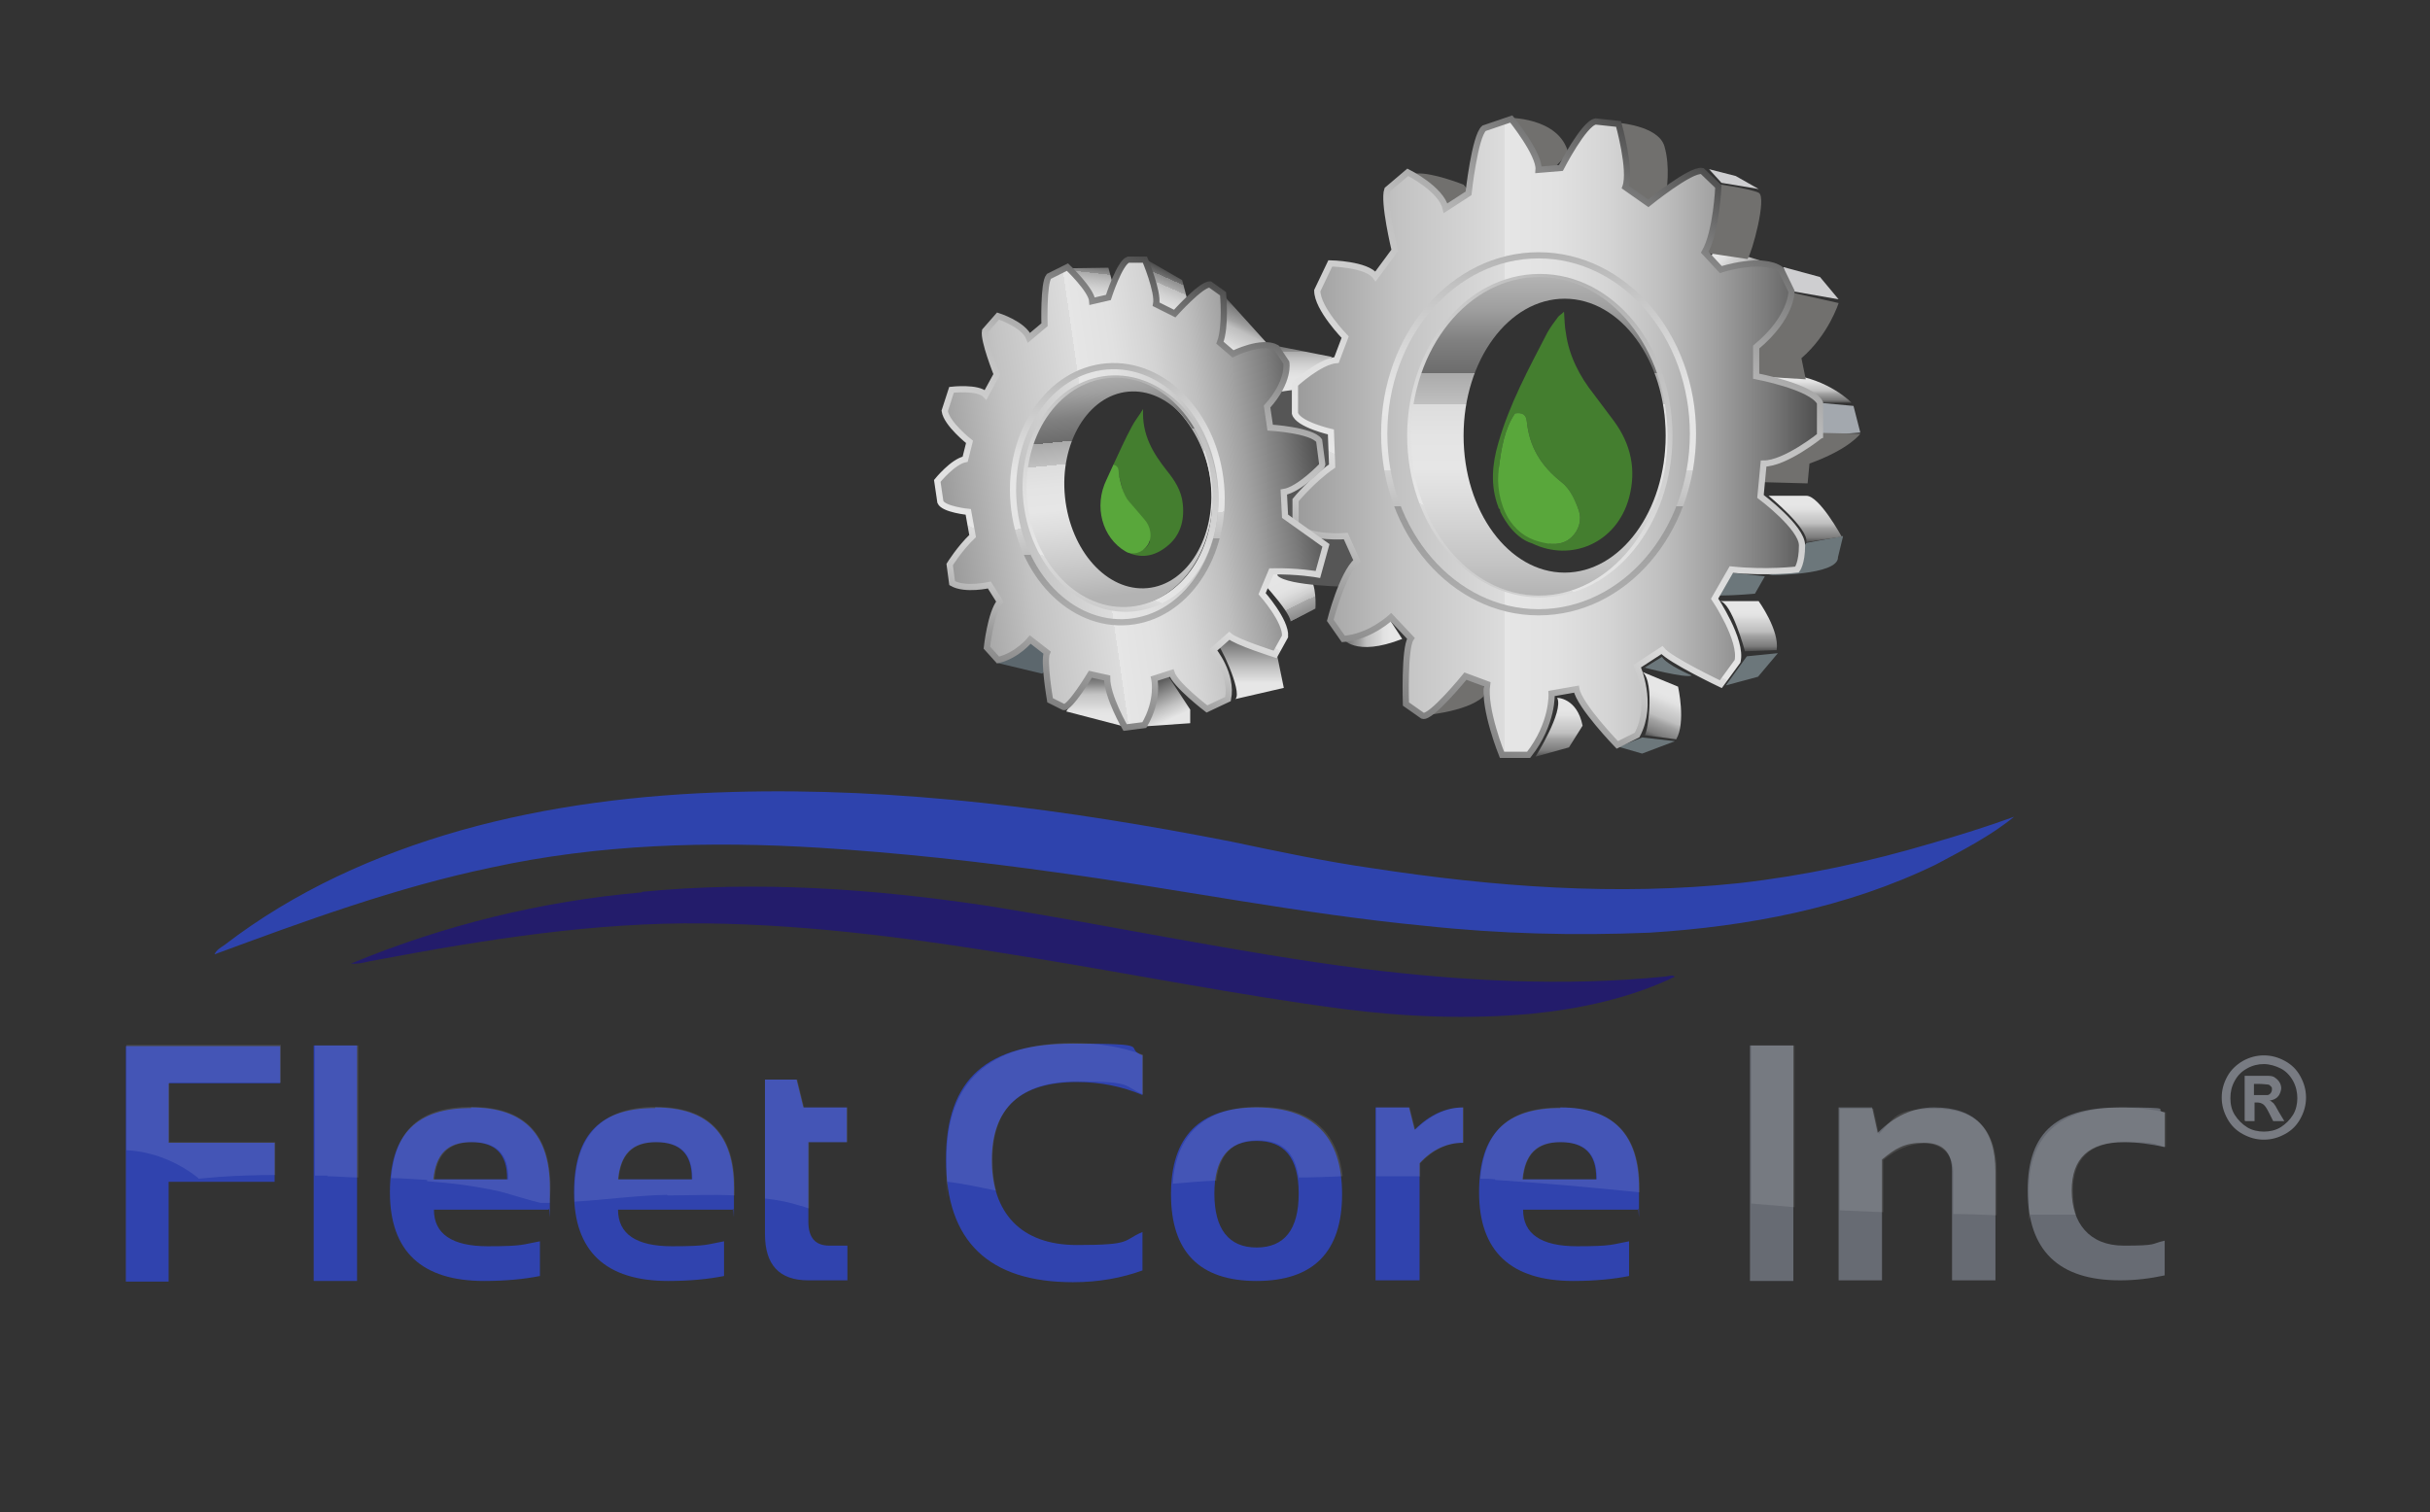 <svg viewBox="0 0 392 244" xmlns="http://www.w3.org/2000/svg" xmlns:xlink="http://www.w3.org/1999/xlink"><rect x="0" y="0" width="392" height="244" fill="#333333" stroke="none"/><linearGradient id="a" gradientTransform="matrix(.974 .228 -.228 .974 -1.1 -11.1)" gradientUnits="userSpaceOnUse" x1="202.6" x2="200.6" y1="84.3" y2="76"><stop offset=".2" stop-color="#e6e6e6"/><stop offset=".3" stop-color="#e2e2e2"/><stop offset=".4" stop-color="#d6d6d6"/><stop offset=".6" stop-color="#c4c4c4"/><stop offset=".7" stop-color="#a9a9a9"/><stop offset=".8" stop-color="#878787"/><stop offset="1" stop-color="#5d5d5d"/><stop offset="1" stop-color="#4d4d4d"/></linearGradient><linearGradient id="b" gradientUnits="userSpaceOnUse" x1="188.8" x2="184.5" y1="118.3" y2="109.3"><stop offset=".2" stop-color="#e6e6e6"/><stop offset=".4" stop-color="#c1c1c1"/><stop offset=".8" stop-color="#646464"/><stop offset=".9" stop-color="#4d4d4d"/></linearGradient><linearGradient id="c" gradientTransform="matrix(1 .023 -.023 1 -.3 -2.2)" x1="204.6" x2="204.3" xlink:href="#b" y1="110.2" y2="97.7"/><linearGradient id="d" gradientUnits="userSpaceOnUse" x1="210" x2="205.7" y1="99.4" y2="90.6"><stop offset="0" stop-color="#4d4d4d"/><stop offset="0" stop-color="#6a6a6a"/><stop offset="0" stop-color="#8b8b8b"/><stop offset=".2" stop-color="#a7a7a7"/><stop offset=".2" stop-color="#bebebe"/><stop offset=".3" stop-color="#d0d0d0"/><stop offset=".4" stop-color="#dcdcdc"/><stop offset=".5" stop-color="#e3e3e3"/><stop offset=".8" stop-color="#e6e6e6"/></linearGradient><linearGradient id="e"><stop offset=".2" stop-color="#e6e6e6"/><stop offset=".5" stop-color="#e4e4e4"/><stop offset=".6" stop-color="#ddd"/><stop offset=".7" stop-color="#d1d1d1"/><stop offset=".8" stop-color="#c0c0c0"/><stop offset=".9" stop-color="#aaa"/><stop offset=".9" stop-color="#8f8f8f"/><stop offset="1" stop-color="#6f6f6f"/><stop offset="1" stop-color="#4d4d4d"/></linearGradient><linearGradient id="f" gradientTransform="matrix(.994 .111 -.111 .994 -12.5 -6.2)" gradientUnits="userSpaceOnUse" x1="193.7" x2="193.7" xlink:href="#e" y1="39.5" y2="27.8"/><linearGradient id="g" gradientTransform="matrix(.916 .402 -.402 .916 -39.1 -37)" gradientUnits="userSpaceOnUse" x1="241.6" x2="241.6" y1="-4.8" y2="-17.7"><stop offset="0" stop-color="#e6e6e6"/><stop offset=".4" stop-color="#e4e4e4"/><stop offset=".6" stop-color="#ddd"/><stop offset=".7" stop-color="#d1d1d1"/><stop offset=".8" stop-color="#c0c0c0"/><stop offset=".8" stop-color="#aaa"/><stop offset=".9" stop-color="#8f8f8f"/><stop offset=".9" stop-color="#6f6f6f"/><stop offset="1" stop-color="#4d4d4d"/></linearGradient><linearGradient id="h" gradientTransform="matrix(.899 .438 -.438 .899 -39.8 -50.8)" gradientUnits="userSpaceOnUse" x1="261.4" x2="261.4" y1="-5.3" y2="-15.4"><stop offset=".2" stop-color="#e6e6e6"/><stop offset=".3" stop-color="#e1e1e1"/><stop offset=".4" stop-color="#d4d4d4"/><stop offset=".6" stop-color="#bfbfbf"/><stop offset=".7" stop-color="#a1a1a1"/><stop offset=".9" stop-color="#7b7b7b"/><stop offset="1" stop-color="#4d4d4d"/></linearGradient><linearGradient id="i" gradientTransform="matrix(.899 .438 -.438 .899 -39.8 -50.8)" gradientUnits="userSpaceOnUse" x1="274.6" x2="270" xlink:href="#e" y1="-3.6" y2="-13.1"/><linearGradient id="j" gradientUnits="userSpaceOnUse" x1="216.5" x2="226.1" y1="101.6" y2="101.6"><stop offset="0" stop-color="#4d4d4d"/><stop offset=".1" stop-color="#7b7b7b"/><stop offset=".3" stop-color="#a1a1a1"/><stop offset=".4" stop-color="#bfbfbf"/><stop offset=".6" stop-color="#d4d4d4"/><stop offset=".7" stop-color="#e1e1e1"/><stop offset=".8" stop-color="#e6e6e6"/></linearGradient><linearGradient id="k" x1="283.2" x2="277" xlink:href="#j" y1="45.6" y2="39"/><linearGradient id="l" x1="291.5" x2="291.5" xlink:href="#j" y1="65" y2="60.2"/><linearGradient id="m" x1="291.2" x2="291.2" xlink:href="#j" y1="87.5" y2="80"/><linearGradient id="n" x1="282.1" x2="282.1" xlink:href="#j" y1="105.1" y2="97"/><linearGradient id="o" gradientTransform="matrix(.926 .378 -.378 .926 9.8 -74.3)" x1="309.9" x2="309.9" xlink:href="#j" y1="82.1" y2="72.8"/><linearGradient id="p" x1="251.5" x2="251.5" xlink:href="#j" y1="122.1" y2="112.6"/><linearGradient id="q" gradientUnits="userSpaceOnUse" x1="208.8" x2="293.6" y1="70.4" y2="70.4"><stop offset="0" stop-color="#808080"/><stop offset="0" stop-color="#9a9a9a"/><stop offset=".2" stop-color="#c3c3c3"/><stop offset=".4" stop-color="#dcdcdc"/><stop offset=".4" stop-color="#e6e6e6"/><stop offset=".5" stop-color="#e1e1e1"/><stop offset=".6" stop-color="#d4d4d4"/><stop offset=".7" stop-color="#bfbfbf"/><stop offset=".8" stop-color="#a1a1a1"/><stop offset=".9" stop-color="#7b7b7b"/><stop offset="1" stop-color="#4d4d4d"/></linearGradient><linearGradient id="r" gradientUnits="userSpaceOnUse" x1="225.4" x2="275.2" y1="113.6" y2="27.3"><stop offset="0" stop-color="#808080"/><stop offset=".1" stop-color="#9a9a9a"/><stop offset=".2" stop-color="#c3c3c3"/><stop offset=".3" stop-color="#dcdcdc"/><stop offset=".3" stop-color="#e6e6e6"/><stop offset=".4" stop-color="#e1e1e1"/><stop offset=".5" stop-color="#d4d4d4"/><stop offset=".7" stop-color="#bfbfbf"/><stop offset=".8" stop-color="#a1a1a1"/><stop offset=".9" stop-color="#7b7b7b"/><stop offset="1" stop-color="#4d4d4d"/></linearGradient><linearGradient id="s" gradientUnits="userSpaceOnUse" x1="248.3" x2="248.3" y1="96.2" y2="44.7"><stop offset="0" stop-color="#b3b3b3"/><stop offset=".1" stop-color="#c3c3c3"/><stop offset=".3" stop-color="#dcdcdc"/><stop offset=".4" stop-color="#e6e6e6"/><stop offset=".5" stop-color="#e4e4e4"/><stop offset=".6" stop-color="#ddd"/><stop offset=".6" stop-color="#d1d1d1"/><stop offset=".6" stop-color="#c0c0c0"/><stop offset=".7" stop-color="#aaa"/><stop offset=".7" stop-color="#8f8f8f"/><stop offset=".7" stop-color="#6f6f6f"/><stop offset=".7" stop-color="#666"/><stop offset=".7" stop-color="#6c6c6c"/><stop offset=".8" stop-color="#808080"/><stop offset=".9" stop-color="#9f9f9f"/><stop offset="1" stop-color="#b3b3b3"/></linearGradient><linearGradient id="t" gradientUnits="userSpaceOnUse" x1="248.2" x2="248.2" y1="99.3" y2="40.7"><stop offset="0" stop-color="#b3b3b3"/><stop offset=".2" stop-color="#9f9f9f"/><stop offset=".3" stop-color="#999"/><stop offset=".3" stop-color="#aaa"/><stop offset=".3" stop-color="#c0c0c0"/><stop offset=".4" stop-color="#d1d1d1"/><stop offset=".4" stop-color="#ddd"/><stop offset=".4" stop-color="#e4e4e4"/><stop offset=".6" stop-color="#e6e6e6"/><stop offset=".7" stop-color="#dcdcdc"/><stop offset=".9" stop-color="#c3c3c3"/><stop offset="1" stop-color="#b3b3b3"/></linearGradient><linearGradient id="u" gradientTransform="matrix(.99 -.143 .143 .99 6.6 -49.1)" x1="125.2" x2="186.9" xlink:href="#q" y1="152.3" y2="152.3"/><linearGradient id="v" gradientTransform="matrix(.99 -.143 .143 .99 6.6 -49.1)" x1="137.3" x2="173.8" xlink:href="#r" y1="184" y2="120.9"/><linearGradient id="w" x1="223.4" x2="226.1" xlink:href="#q" y1="101" y2="101"/><linearGradient id="x" gradientTransform="matrix(.995 -.098 .098 .995 5.3 6.8)" x1="163.4" x2="163.4" xlink:href="#s" y1="106" y2="69.5"/><linearGradient id="y" x1="180.4" x2="180.4" xlink:href="#t" y1="100.8" y2="58.4"/><path d="m117.9 127.8c27.1-.8 54.2 2.8 80.7 8 7.6 1.6 15.1 3.2 22.8 4.3 19.5 3 39.5 4.5 59.2 2.4 10.5-1.2 20.8-3.4 30.9-6.4 4.5-1.3 9-2.7 13.4-4.3-3.8 3.1-8.3 5.4-12.6 7.7-14.4 7-30.3 10-46.2 11-12.1.5-24.2.2-36.2-1.1-19.9-1.9-39.5-5.9-59.3-8.6-12.8-1.8-25.6-3.2-38.4-4-17.7-1.1-35.6-.6-53 3.2-15.3 3.2-30 8.6-44.6 14 .3-.7 1-1.1 1.6-1.5 11.3-8.7 24.4-14.6 38.1-18.5 14.2-4 29-5.8 43.7-6.2z" fill="#2e43ad"/><path d="m103.6 143.9c18.6-1.8 37.4-.5 55.9 2.3 20.1 3.2 40 7.5 60.2 10.1 16.1 2 32.5 2.9 48.7 1.3.6 0 1.3-.4 1.8 0-7.3 3.5-15.3 5.2-23.3 6-10.1.9-20.3.5-30.3-.8-16.7-2.2-33.2-5.5-49.8-8.2-17.6-2.9-35.2-5.4-53.1-5.6s-35.4 2.6-52.9 5.9c-1.4.2-2.7.7-4.2.6 14.9-6.2 30.8-10.1 46.9-11.5z" fill="#231c6b"/><path d="m161.1 104.8-.1 2.2 7.1 1.7 2.2-1.9-3.1-4.3-1.8-.3z" fill="#5c676d"/><path d="m176 108.7-4 6.1 9.6 2.5-3.5-8z" fill="url(#a)"/><path d="m187.6 107.8 4.4 6.7v2.2l-8.7.6-.7-4.3z" fill="url(#b)"/><path d="m196.2 103.8c.3-.5 4.3 7.8 3.1 9l7.8-1.8-2.2-10.7-8.6 3.5z" fill="url(#c)"/><path d="m202.2 92.4s5.9 6.1 6 7.9l4-2.1s.3-4.1-1.2-5.3z" fill="url(#d)"/><path d="m171.9 43.3 6.9-.1 2.1 7.7-.4 4.3-6.7-3.5z" fill="url(#f)"/><path d="m184.8 41.8 5.9 3.4 1.4 5.3-.5 3.4-2.6-.2-6.9 1-2.1-5.2 3.2-7.2z" fill="url(#g)"/><path d="m197.7 48 6.6 7.3-5.4 4.5-3.1-6.2z" fill="url(#h)"/><path d="m205.8 55.8 9.1 1.8-9.8 8.7-3-7.6z" fill="url(#i)"/><path d="m210.1 62.7 5.9 2.4 4.1 5.8-1.4 5 .2 9.7-1 9.1s-10.1-.1-11.8-1.8l-1.4-8.7-1.5-6.9-.9-13.5" fill="#565656"/><path d="m223.4 98.8-6.8 4.2s1.9 3.1 9.6.1" fill="url(#j)"/><path d="m276.6 40.3s-2.7 4.1 1.4 5 7.6-1 7.6-1l1-1.4s-8.1-2.8-10.1-2.6z" fill="url(#k)"/><path d="m284.7 61.5 9.6 3.5h4.4s-3.6-3.8-10.1-4.6-4 1.2-4 1.2z" fill="url(#l)"/><path d="m293.6 65v5.3l6.5-.5-1.1-4.3z" fill="#a3a8ae"/><path d="m297.3 86.5-5.9 1.1s-3 4.7-6.1 5.2c0 0 11.3.1 11.2-2.9l.8-3.3z" fill="#6c777b"/><path d="m287.7 43.1 5.9 1.6 3 3.6-8-1.4z" fill="#ceced0"/><path d="m291.4 87.5 5.7-.9s-3.6-6.6-5.7-6.6h-6.1s6.5 5.3 6.1 7.5z" fill="url(#m)"/><path d="m281.5 105.1s-2.2-8.1-4.1-8.1h6.3s3.4 4.7 2.9 7.9l-5.2.2z" fill="url(#n)"/><path d="m265.2 118.6c.5.8 1.9-8.7-.3-10.2l5.8 2.4s1.3 5.8-.3 8.5l-5.3-.7z" fill="url(#o)"/><path d="m278.4 110.6 5.2-1.4 3.2-3.8-5 .5z" fill="#6c777b"/><path d="m277.3 96.2 2-3.8 5.4.6-1.6 2.8s-3.2.3-5.8.3z" fill="#6c777b"/><path d="m247.7 122.1s4.6-7.3 3.5-9.5c0 0 3.2 0 4.1 4.5l-2.2 3.5z" fill="url(#p)"/><path d="m261.1 120.5 3.8 1.1 5.3-2-5.3-.6z" fill="#6c777b"/><path d="m265.2 107.7s6.8 1.8 7.7 1.3c0 0-4-1.7-4.8-3l-2.9 1.8z" fill="#6c777b"/><path d="m235.6 35.3 2.3-1.7-.6-2.4-1.2-1.4s-5-2-7.6-1.8 4.1 6.8 4.1 6.8z" fill="#71706e"/><path d="m243.1 19s8.4-.2 9.9 5.7l-3.8 4-6.2-9.8z" fill="#71706e"/><path d="m260.8 19.8s6.7.4 7.7 3.8.3 7.4.3 7.4l-2.8 2.6-5.3-2 .2-11.7z" fill="#71706e"/><path d="m276.3 29.6s6 .8 7.4 1.5-1.1 9.8-1.8 10.7l-8-1.2z" fill="#71706e"/><path d="m288.1 47 8.5 1.9s-1.6 5.1-6 8.9l.7 3.4-8.4-.5-1.1-4.1z" fill="#71706e"/><path d="m291.7 69.8 8.4.2s-1.8 2.5-8.2 4.8l-.3 3.2-7.4-.2-.9-4z" fill="#71706e"/><path d="m229 115.5s7.5-.5 10.3-3.1c0 0 .9-2.3-1.6-2.6l-1.6-.5s-2.9 5.2-7.2 6.2z" fill="#71706e"/><path d="m293.6 70.3v-5.3c-1.3-2.6-10.3-4.3-10.3-4.3v-4.7c5.8-4.8 5.7-9 5.7-9l-1.7-3.5c-3-2.2-9.7 0-9.7 0l-2.6-2.8c1.9-3.3 2.2-10.6 2.2-10.6l-2.6-2.5c-1.8-.4-8.7 5.2-8.7 5.2l-3.7-2.6c1-2.7-1.1-10.2-1.1-10.2l-3.7-.4c-1.9.3-5.6 7.5-5.6 7.5l-3.6.3c.2-2.5-4.4-8.2-4.4-8.2l-4.4 1.5c-1.5 1.3-2.5 10.5-2.5 10.5l-3.7 2.4c-.7-3.1-6.1-5.8-6.1-5.8l-3.3 2.8c-.7 1.9 1.2 9.8 1.2 9.8l-3.1 4.2c-1.4-2-7.3-2.1-7.3-2.1l-2.1 4.4c0 2.9 4.5 7.5 4.5 7.5l-1.4 3.7c-2.7.2-6.7 3.9-6.7 3.9v4.7c.5 1.8 5.8 3 5.8 3l.2 5.5c-3.2 2.2-5.9 5.5-5.9 5.5v4.2c2.6 2.1 8.1 1.6 8.1 1.6l1.8 4c-2.4 2.1-4.3 9.6-4.3 9.6l2.1 3c4.3-.3 7.7-3.5 7.7-3.5l3.2 3.4c-1.1 1.6-.8 10.6-.8 10.6l2.7 1.9c1.3.5 6.9-6.4 6.9-6.4l3.5 1.3c-.6 4 2.4 11.4 2.4 11.4h4.3c4-5.1 3.7-9.9 3.7-9.9l4-.7c.5 2.7 6.6 9 6.6 9l3.2-1.6c2.7-5.1 0-11.1 0-11.1l4-2.6c1.3 1.6 9.5 5.5 9.5 5.5l2.7-3.7c.8-3.4-3.7-10.1-3.7-10.1l2.7-4.7c5.8.6 10.6 0 10.6 0s.8-1 .8-3.9-6.7-7.9-6.7-7.9l.5-5.3c3.5 0 9.1-4.5 9.1-4.5zm-45.2 25.6c-11.5 0-20.9-11.5-20.9-25.6s9.3-25.6 20.9-25.6 20.9 11.5 20.9 25.6-9.3 25.6-20.9 25.6z" fill="url(#q)" stroke="url(#r)" stroke-miterlimit="10"/><path d="m275.7 27.3 4.3 1.1 3.7 2.1-6-1z" fill="#ceced0"/><path d="m248.3 44.7c-11.4 0-20.7 11.5-20.7 25.7s9.3 25.7 20.7 25.7 20.7-11.5 20.7-25.7-9.3-25.7-20.7-25.7zm4.1 47.7c-9 0-16.3-9.9-16.3-22.1s7.3-22.1 16.3-22.1 16.3 9.9 16.3 22.1-7.3 22.1-16.3 22.1z" fill="url(#s)"/><ellipse cx="248.2" cy="70" fill="none" rx="24.9" ry="28.8" stroke="url(#t)" stroke-miterlimit="10"/><path d="m213.3 74.9-.5-3.8c-1.2-1.7-7.9-2.1-7.9-2.1l-.5-3.4c3.7-4.1 3.1-7.1 3.1-7.1l-1.6-2.4c-2.4-1.3-7 1-7 1l-2.1-1.8c1-2.6.5-7.9.5-7.9l-2.1-1.5c-1.4-.1-5.7 4.7-5.7 4.7l-3-1.5c.4-2-1.8-7.2-1.8-7.2h-2.7c-1.4.5-3.2 6.1-3.2 6.1l-2.6.6c-.1-1.8-4-5.5-4-5.5l-3 1.5c-.9 1.1-.7 7.8-.7 7.8l-2.5 2.1c-.9-2.2-5-3.5-5-3.5l-2.1 2.4c-.3 1.5 1.9 7 1.9 7l-1.8 3.3c-1.2-1.3-5.5-.8-5.5-.8l-1.1 3.4c.3 2.1 4 5 4 5l-.7 2.8c-2 .4-4.5 3.5-4.5 3.5l.5 3.4c.5 1.2 4.5 1.6 4.5 1.6l.7 3.9c-2.1 2-3.7 4.6-3.7 4.6l.4 3c2.1 1.2 6 .3 6 .3l1.7 2.7c-1.5 1.8-2.1 7.4-2.1 7.4l1.8 2c3.1-.7 5.2-3.3 5.2-3.3l2.7 2.1c-.6 1.3.5 7.7.5 7.7l2.2 1.1c1 .2 4.3-5.3 4.3-5.3l2.7.6c0 3 2.9 8 2.9 8l3.1-.4c2.4-4.1 1.6-7.5 1.6-7.5l2.8-.9c.6 1.9 5.7 5.8 5.7 5.8l3.4-1.6c.8-4-2.4-7.9-2.4-7.9l2.6-2.3c1.1 1 7.4 3 7.4 3l1.6-2.9c.2-2.5-3.7-6.9-3.7-6.9l1.5-3.6c4.2-.1 7.5.5 7.5.5l1.3-4.7-6.6-4.7-.2-3.9c2.5-.4 6.1-4.2 6.1-4.2zm-29.9 23.2c-8.3 1.2-16.2-6.1-17.7-16.3s4.1-19.4 12.4-20.6 16.2 6.1 17.7 16.3-4.1 19.4-12.4 20.6z" fill="url(#u)" stroke="url(#v)" stroke-miterlimit="10"/><path d="m226.1 103.1-2.7-4.3" fill="url(#w)"/><path d="m178.8 61c-8.2.8-14.1 9.7-13.1 19.9s8.5 17.8 16.7 17 14.1-9.7 13.1-19.9-8.5-17.8-16.7-17zm6.3 33.9c-6.5.6-12.4-6-13.3-14.7s3.7-16.4 10.2-17 12.4 6 13.3 14.7-3.7 16.4-10.2 17z" fill="url(#x)"/><ellipse cx="180.4" cy="79.6" fill="none" rx="16.8" ry="20.7" stroke="url(#y)" stroke-miterlimit="10" transform="matrix(.996 -.085 .085 .996 -6.2 15.8)"/><path d="m179.6 75c1-2.1 1.9-4.2 3-6.2.4-.8 1-1.5 1.8-2.8-.2 4.2 1.6 7.1 3.8 9.9 1.3 1.6 2.4 3.3 2.6 5.4.3 2.7-.4 5.2-2.6 6.9-2 1.6-4.2 2-6.6.8 1.5 0 3.1.3 3.9-1.6 0-.8-.8-1.5-.8-2.4-1.5-1.8-2.1-3.6-3.4-5.1-.3-1.2-.5-2.2-.8-3.1-.2-.7.2-1.6-.9-1.7z" fill="#447e2f"/><path d="m179.6 75c1.1.2.8 1.1.9 1.7.4 1.6.6 3 1.7 4.3.8.9 1.6 1.9 2.4 2.8 1 1.1 1.4 2.9.5 4.2s-2.4 1.6-3.5 1c-3.8-2.2-5.2-7.3-3.1-11.6.4-.8.7-1.6 1.1-2.4z" fill="#59a73b"/><path d="m260.4 68c-1.1-1.5-2.2-2.9-3.3-4.4-2.3-2.9-4-6.2-4.5-9.9-.2-1-.2-2.1-.3-3.4-.5.5-.8.6-1 .9-.6.8-1.2 1.6-1.7 2.5-3 5.8-6.1 11.5-7.9 17.8-1 3.4-1.3 6.9 0 10.3 0 .2.2.3.3.5v.2s1.8 4.2 5.2 5.2c6.2 3 13.6 0 15.6-7.4 1.2-4.5.3-8.6-2.4-12.3zm-6.9 18.7c-1.1 1-2.3 1.2-3.6 1 1.3-.5 1.7-1.6 1.7-1.6l-4.1-5.9-5.5-1c-.2-1.2-.3-2.5-.2-3.8.4-3.1.9-6.2 2.6-8.7 1.3-.2 1.8.3 1.9 1.3.4 4.1 2.3 7.2 5.6 9.8 1.3 1 2.2 2.9 2.8 4.6.5 1.5 0 3.2-1.2 4.3z" fill="#447e2f"/><path d="m243.3 83.6c-1.4-2.4-1.9-5.4-1.5-8.2.4-3.1.9-6.2 2.6-8.7 1.3-.2 1.8.3 1.9 1.3.4 4.1 2.3 7.2 5.6 9.8 1.4 1.1 2.2 2.9 2.8 4.6.5 1.5 0 3.2-1.2 4.3-1.5 1.4-3.4 1.2-5.2.7-2.3-.6-3.9-2-5-3.8z" fill="#59a73b"/><g fill="#3043ae"><path d="m45.2 168.7v6.1h-18v9.6h17.1v6.3h-17.1v16.1h-6.9v-38h24.9z"/><path d="m57.6 168.7v38h-7v-38z"/><path d="m76 178.7c8.5 0 12.7 4.3 12.7 13s0 2.3-.2 3.5h-18.5c0 3.9 2.9 5.9 8.7 5.9s5.6-.3 8.4-.8v5.6c-2.5.5-5.5.8-9 .8-10.1 0-15.2-4.8-15.2-14.3s4.4-13.6 13.1-13.6zm-6.1 11.6h11.9v-.2c0-3.9-1.9-5.8-5.8-5.8s-5.7 2-6.1 6z"/><path d="m105.7 178.7c8.5 0 12.7 4.3 12.7 13s0 2.3-.2 3.5h-18.5c0 3.9 2.9 5.9 8.7 5.9s5.6-.3 8.4-.8v5.6c-2.5.5-5.5.8-9 .8-10.1 0-15.2-4.8-15.2-14.3s4.4-13.6 13.1-13.6zm-6 11.6h11.9v-.2c0-3.9-1.9-5.8-5.8-5.8s-5.7 2-6.1 6z"/><path d="m123.3 174.2h5.2l1.1 4.5h7v5.6h-6.2v12.8c0 2.6 1.1 3.9 3.4 3.9h2.9v5.6h-6.3c-4.7 0-7-2.5-7-7.5v-24.9z"/><path d="m184.3 205c-3.3 1.2-7 1.9-11.2 1.9-13.6 0-20.5-6.6-20.5-19.8s6.8-18.7 20.5-18.7 7.9.6 11.2 1.9v6.4c-3.3-1.4-6.8-2.1-10.6-2.1-9.1 0-13.7 4.2-13.7 12.6s4.6 13.7 13.7 13.7 7.3-.7 10.6-2.1v6.4z"/><path d="m188.9 192.7c0-9.3 4.6-14 13.8-14s13.8 4.7 13.8 14-4.6 14-13.8 14-13.8-4.7-13.8-14zm13.8 8.6c4.5 0 6.8-2.9 6.8-8.7s-2.3-8.5-6.8-8.5-6.8 2.8-6.8 8.5 2.3 8.7 6.8 8.7z"/><path d="m221.9 206.6v-27.9h5.4l.9 3.6c2.4-2.4 5-3.6 7.8-3.6v5.7c-2.6 0-5 1.1-7 3.3v18.9h-7z"/><path d="m251.7 178.7c8.5 0 12.7 4.3 12.7 13s0 2.3-.2 3.5h-18.5c0 3.9 2.9 5.9 8.7 5.9s5.6-.3 8.4-.8v5.6c-2.5.5-5.5.8-9 .8-10.1 0-15.2-4.8-15.2-14.3s4.4-13.6 13.1-13.6zm-6.1 11.6h11.9v-.2c0-3.9-1.9-5.8-5.8-5.8s-5.7 2-6.1 6z"/></g><path d="m289.3 168.7v38h-7v-38z" fill="#676b73"/><path d="m296.6 206.6v-27.9h5.4l.9 4.1c2.7-2.7 5.7-4.1 9.1-4.1 6.6 0 9.9 3.4 9.9 10.3v17.6h-7v-17.6c0-3.1-1.5-4.6-4.6-4.6s-4.5.9-6.7 2.7v19.5z" fill="#676b73"/><path d="m349.2 205.8c-2.3.5-4.7.8-7.2.8-9.9 0-14.9-4.8-14.9-14.5s5-13.4 14.9-13.4 4.9.3 7.2.8v5.6c-2.3-.5-4.5-.8-6.6-.8-5.6 0-8.4 2.6-8.4 7.8s2.8 8.9 8.4 8.9 4.3-.3 6.6-.8z" fill="#676b73"/><g fill="#fff" opacity=".1"><path d="m32 190.2c1.2-.1 2.3-.2 3.4-.3 3-.2 6-.3 9-.3v-5.3h-17.1v-9.6h18v-6.1h-24.9v17c4.1.2 8.2 1.8 11.6 4.5z"/><path d="m52.8 189.8c1.6 0 3.3.2 5 .2v-21.3h-7v21h2.1z"/><path d="m68.9 190.6c4 .3 8 .8 11.9 1.7 2.2.6 4.3 1.3 6.4 1.8h1.5c0-.8.1-1.6.1-2.5 0-8.6-4.2-13-12.7-13s-12.3 3.8-13 11.5c1.9 0 3.8.2 5.8.3zm7.3-6.3c3.9 0 5.8 1.9 5.8 5.8v.2h-11.9c.3-4 2.3-6 6.1-6z"/><path d="m107.7 192.9c3.6 0 7.2-.2 10.8 0 0-.4 0-.8 0-1.3 0-8.6-4.2-13-12.7-13s-13.1 4.5-13.1 13.6 0 1.1 0 1.7c5-.3 9.9-1 14.9-1.1zm-1.8-8.6c3.9 0 5.8 1.9 5.8 5.8v.2h-11.9c.3-4 2.3-6 6.1-6z"/><path d="m129.3 194.6c.4.1.8.3 1.2.4v-10.7h6.2v-5.6h-7l-1.1-4.5h-5.2v19.2c2 .2 4 .6 5.8 1.2z"/><path d="m160.7 192.2c-.4-1.5-.6-3.2-.6-5.1 0-8.4 4.6-12.6 13.7-12.6s7.3.7 10.6 2.1v-6.4c-3.3-1.2-7-1.9-11.2-1.9-13.6 0-20.5 6.2-20.5 18.7s0 2.5.2 3.7c2.6.3 5.2.9 7.7 1.4z"/><path d="m196.2 190.6c.5-4.4 2.7-6.6 6.7-6.6s6 2 6.6 6c2.4 0 4.7-.1 7.1-.2-.9-7.5-5.4-11.2-13.6-11.2s-13.3 4.1-13.8 12.4c2.4-.2 4.7-.4 7.1-.5z"/><path d="m229.1 189.9v-2.2c2.1-2.2 4.4-3.3 7-3.3v-5.7c-2.7 0-5.3 1.2-7.8 3.6l-.9-3.6h-5.4v11.1h7z"/><path d="m241.2 190.4c7.8.5 15.5 1.2 23.3 2 0-.2 0-.4 0-.7 0-8.6-4.2-13-12.7-13s-12.3 3.8-13 11.5c.8 0 1.6 0 2.4.1zm10.6-6.1c3.9 0 5.8 1.9 5.8 5.8v.2h-11.9c.3-4 2.3-6 6.1-6z"/><path d="m289.5 194.7v-26h-7v25.5c2.3.2 4.7.4 7 .6z"/><path d="m303.8 195.5v-8.3c2.2-1.8 4.4-2.7 6.7-2.7s4.6 1.5 4.6 4.6v6.8c2.3 0 4.7.1 7 .2v-6.9c0-6.9-3.3-10.3-9.9-10.3s-6.5 1.4-9.1 4.1l-.9-4.1h-5.4v16.4c2.3.1 4.7.2 7 .3z"/><path d="m334.9 196c-.3-1.1-.5-2.4-.5-3.9 0-5.2 2.8-7.8 8.4-7.8s4.3.3 6.6.8v-5.6c-2.3-.5-4.7-.8-7.2-.8-9.9 0-14.9 4.5-14.9 13.4s.1 2.7.3 3.9h7.2z"/></g><path d="m365.2 170.3c1.2 0 2.3.3 3.4.9s1.9 1.4 2.5 2.5.9 2.2.9 3.4-.3 2.3-.9 3.4-1.4 1.9-2.5 2.5-2.2.9-3.4.9-2.3-.3-3.4-.9-1.9-1.4-2.5-2.5-.9-2.2-.9-3.4.3-2.3.9-3.4 1.5-1.9 2.5-2.5c1.1-.6 2.2-.9 3.4-.9zm0 1.4c-.9 0-1.8.2-2.7.7s-1.5 1.1-2 2-.7 1.8-.7 2.8.2 1.9.7 2.7 1.2 1.5 2 2 1.8.7 2.7.7 1.9-.2 2.7-.7 1.5-1.2 2-2 .7-1.8.7-2.7-.2-1.9-.7-2.8-1.2-1.6-2-2-1.8-.7-2.7-.7zm-3.1 9.1v-7.2h1.5 2.3c.5 0 .9.1 1.1.3.3.2.5.4.7.7s.3.7.3 1-.2 1-.5 1.3c-.3.4-.8.6-1.4.7.2 0 .4.2.5.3.1 0 .3.3.5.6 0 0 .2.4.5.9l.9 1.5h-1.8l-.6-1.2c-.4-.8-.7-1.3-1-1.5s-.6-.3-1-.3h-.4v3h-1.5zm1.5-4.1h.6 1.6c.2 0 .4-.2.5-.3.1-.2.2-.3.2-.6s0-.4-.2-.5c-.1-.2-.3-.3-.5-.3s-.7-.1-1.6-.1h-.6v2z" fill="#787b82"/></svg>